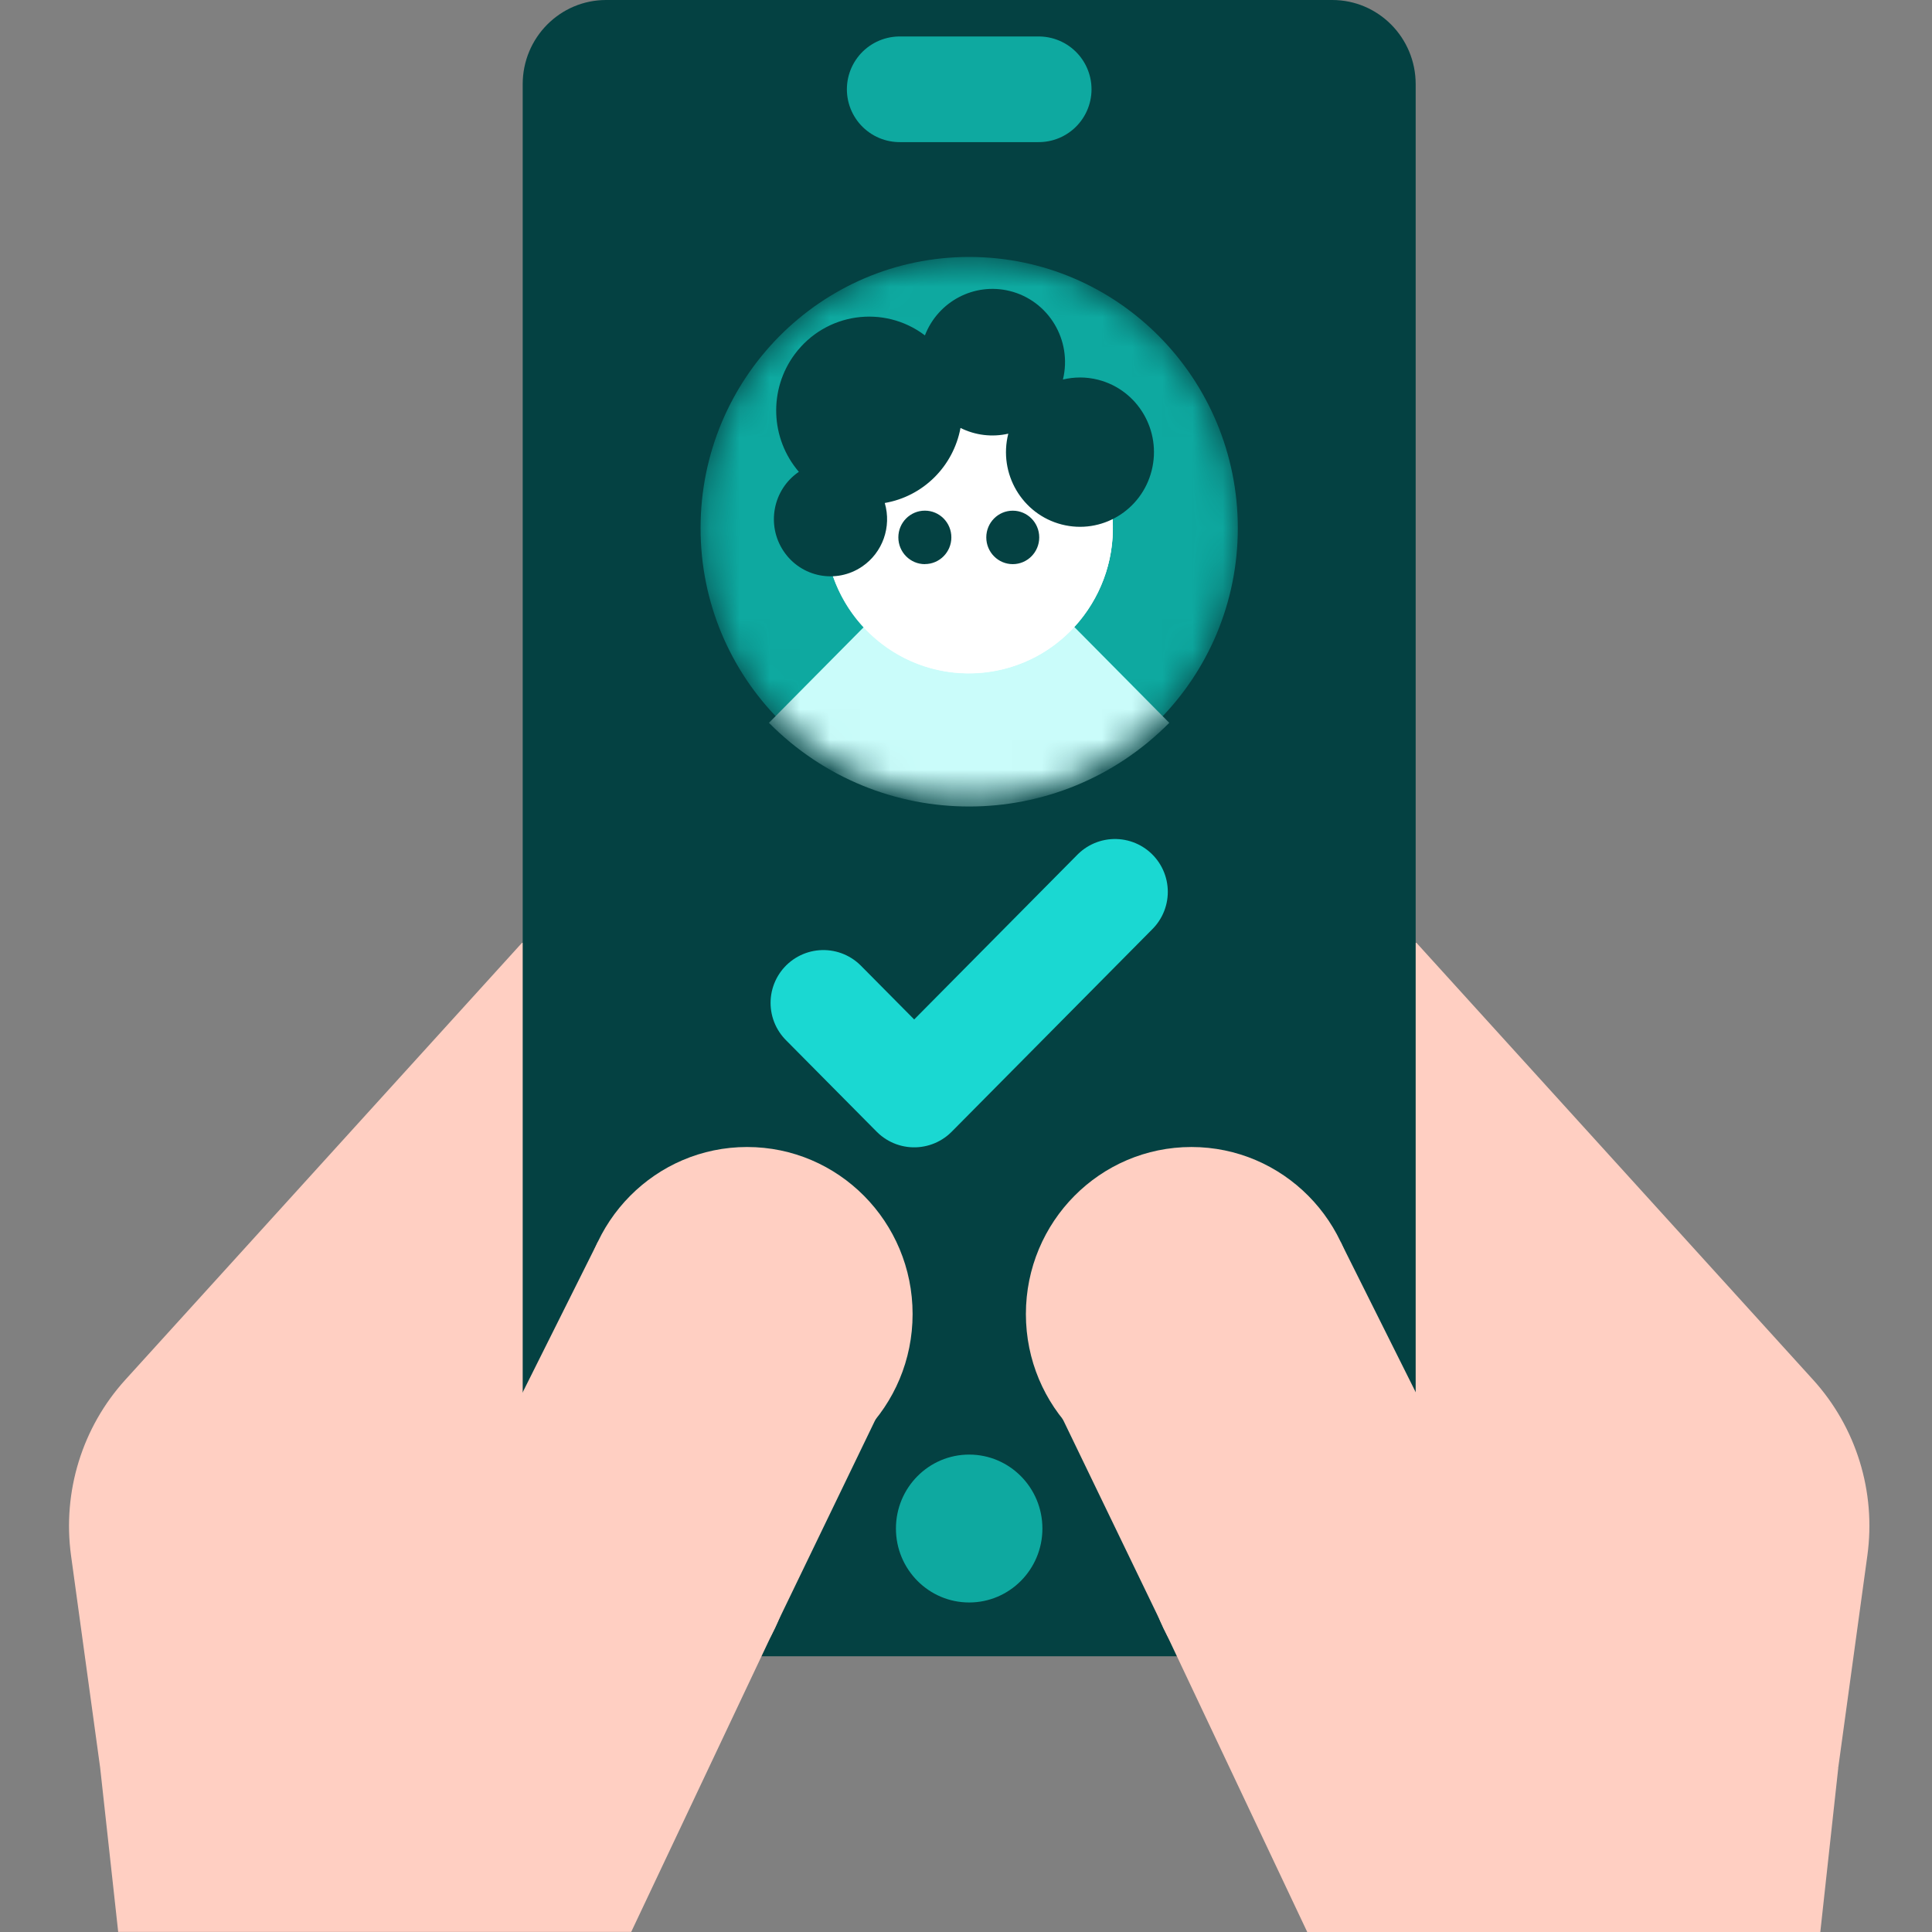 <?xml version="1.0" encoding="UTF-8"?> <svg xmlns="http://www.w3.org/2000/svg" width="64" height="64" viewBox="0 0 64 64" fill="none"><rect x="0" y="0" width="64" height="64" fill="#808080" stroke="none"/><path d="M46.921 31.231L60.063 45.709C61.49 47.281 62.15 49.414 61.859 51.527L60.893 58.566H40.832V32.16L46.921 31.231Z" fill="#FFCFC2"></path><path d="M17.292 31.232L4.15 45.709C2.723 47.281 2.064 49.415 2.353 51.528L3.319 58.566H23.38V32.16L17.291 31.232H17.292Z" fill="#FFCFC2"></path><path d="M44.133 0H20.078C18.552 0 17.315 1.248 17.315 2.788V52.078C17.315 53.618 18.552 54.866 20.078 54.866H44.133C45.659 54.866 46.896 53.618 46.896 52.078V2.788C46.896 1.248 45.659 0 44.133 0Z" fill="#044142"></path><path d="M36.935 29.543L30.284 36.257L27.276 33.222" stroke="#1AD8D2" stroke-width="3.5" stroke-linecap="round" stroke-linejoin="round"></path><path d="M34.531 50.635C34.531 51.987 33.445 53.084 32.105 53.084C30.765 53.084 29.679 51.987 29.679 50.635C29.679 49.282 30.765 48.185 32.105 48.185C33.445 48.185 34.531 49.282 34.531 50.635Z" fill="#0EA9A0"></path><mask id="mask0_612_2789" style="mask-type:luminance" maskUnits="userSpaceOnUse" x="23" y="8" width="19" height="19"><path d="M41.004 17.495C41.004 22.456 37.02 26.477 32.106 26.477C27.191 26.477 23.207 22.456 23.207 17.495C23.207 12.534 27.191 8.512 32.106 8.512C37.02 8.512 41.004 12.534 41.004 17.495Z" fill="white"></path></mask><g mask="url(#mask0_612_2789)"><path d="M41.004 17.495C41.004 22.456 37.02 26.477 32.106 26.477C27.191 26.477 23.207 22.456 23.207 17.495C23.207 12.534 27.191 8.512 32.106 8.512C37.02 8.512 41.004 12.534 41.004 17.495Z" fill="#0EA9A0"></path><path d="M25.472 23.945C29.134 27.641 35.071 27.641 38.734 23.945L32.103 17.252L25.472 23.945Z" fill="#CAFCFA"></path><path d="M31.67 12.694C29.047 12.931 27.111 15.27 27.346 17.919C27.58 20.567 29.897 22.521 32.522 22.284C35.145 22.047 37.081 19.708 36.846 17.059C36.777 16.282 36.521 15.533 36.102 14.877H36.101C35.22 13.504 33.712 12.677 32.092 12.676C31.952 12.676 31.811 12.681 31.671 12.694" fill="white"></path><path d="M31.668 12.694C29.045 12.931 27.109 15.27 27.344 17.919C27.579 20.567 29.896 22.521 32.52 22.284C35.143 22.047 37.079 19.708 36.844 17.059C36.775 16.282 36.52 15.533 36.101 14.877H36.1C35.218 13.504 33.71 12.677 32.091 12.676C31.95 12.676 31.81 12.681 31.669 12.694" fill="white"></path><mask id="mask1_612_2789" style="mask-type:luminance" maskUnits="userSpaceOnUse" x="27" y="12" width="10" height="11"><path d="M31.668 12.694C29.045 12.931 27.109 15.27 27.343 17.919C27.578 20.567 29.895 22.521 32.519 22.284C35.142 22.047 37.078 19.708 36.844 17.059C36.775 16.282 36.519 15.533 36.1 14.877H36.099C35.217 13.504 33.709 12.677 32.09 12.676C31.95 12.676 31.809 12.681 31.669 12.694" fill="white"></path></mask><g mask="url(#mask1_612_2789)"><path d="M27.629 19.207C28.567 21.694 31.325 22.943 33.789 21.997C36.253 21.051 37.49 18.267 36.553 15.779C35.615 13.292 32.858 12.043 30.393 12.989C27.929 13.936 26.692 16.719 27.63 19.207" fill="white"></path></g><path d="M32.672 17.802C32.672 17.313 33.064 16.917 33.549 16.917C34.033 16.917 34.426 17.313 34.426 17.802C34.426 18.291 34.033 18.688 33.549 18.688C33.064 18.688 32.672 18.291 32.672 17.802ZM30.637 18.688C30.152 18.688 29.759 18.291 29.759 17.801C29.759 17.312 30.152 16.916 30.638 16.916C31.122 16.916 31.515 17.312 31.515 17.801C31.515 18.29 31.121 18.686 30.637 18.686V18.688Z" fill="#044142"></path><path d="M35.773 12.505C35.584 12.505 35.396 12.528 35.211 12.572C35.527 11.27 34.736 9.957 33.447 9.639C32.278 9.351 31.078 9.979 30.639 11.11C29.278 10.08 27.348 10.359 26.328 11.732C25.459 12.902 25.515 14.524 26.463 15.63C25.604 16.215 25.378 17.391 25.957 18.257C26.536 19.124 27.701 19.352 28.56 18.767C29.238 18.306 29.541 17.454 29.309 16.662C30.578 16.444 31.579 15.453 31.818 14.176C32.309 14.421 32.867 14.488 33.401 14.366C33.066 15.691 33.859 17.037 35.17 17.374C36.482 17.712 37.816 16.912 38.15 15.589C38.485 14.264 37.692 12.918 36.381 12.581C36.183 12.53 35.978 12.504 35.774 12.504" fill="#044142"></path></g><path d="M29.804 2.958H34.408" stroke="#0EA9A0" stroke-width="3.5" stroke-miterlimit="10" stroke-linecap="round"></path><path d="M19.266 43.53C19.266 46.587 21.72 49.064 24.748 49.064C27.777 49.064 30.231 46.587 30.231 43.53C30.231 40.473 27.777 37.996 24.748 37.996C21.721 37.996 19.266 40.473 19.266 43.53Z" fill="#FFCFC2"></path><path d="M15.251 51.534C15.251 54.591 17.705 57.068 20.733 57.068C23.762 57.068 26.215 54.591 26.215 51.534C26.215 48.477 23.762 46 20.733 46C17.705 46 15.251 48.477 15.251 51.534Z" fill="#FFCFC2"></path><path d="M3.915 63.996L3.318 58.56L16.234 54.945L25.791 53.67L20.91 63.996H3.914H3.915ZM15.661 49.433L19.8 41.147L29.884 45.196L25.792 53.669L15.661 49.432V49.433ZM33.984 43.53C33.984 40.473 36.438 37.996 39.467 37.996C42.495 37.996 44.949 40.473 44.949 43.53C44.949 46.586 42.495 49.063 39.467 49.063C36.438 49.063 33.984 46.586 33.984 43.53Z" fill="#FFCFC2"></path><path d="M48.962 51.534C48.962 54.591 46.508 57.068 43.479 57.068C40.451 57.068 37.997 54.591 37.997 51.534C37.997 48.477 40.451 46 43.479 46C46.508 46 48.962 48.477 48.962 51.534Z" fill="#FFCFC2"></path><path d="M43.304 64L38.423 53.674L47.98 54.948L60.895 58.564L60.3 64H43.304ZM34.331 45.2L44.416 41.151L48.555 49.438L38.424 53.675L34.332 45.202L34.331 45.2Z" fill="#FFCFC2"></path></svg> 